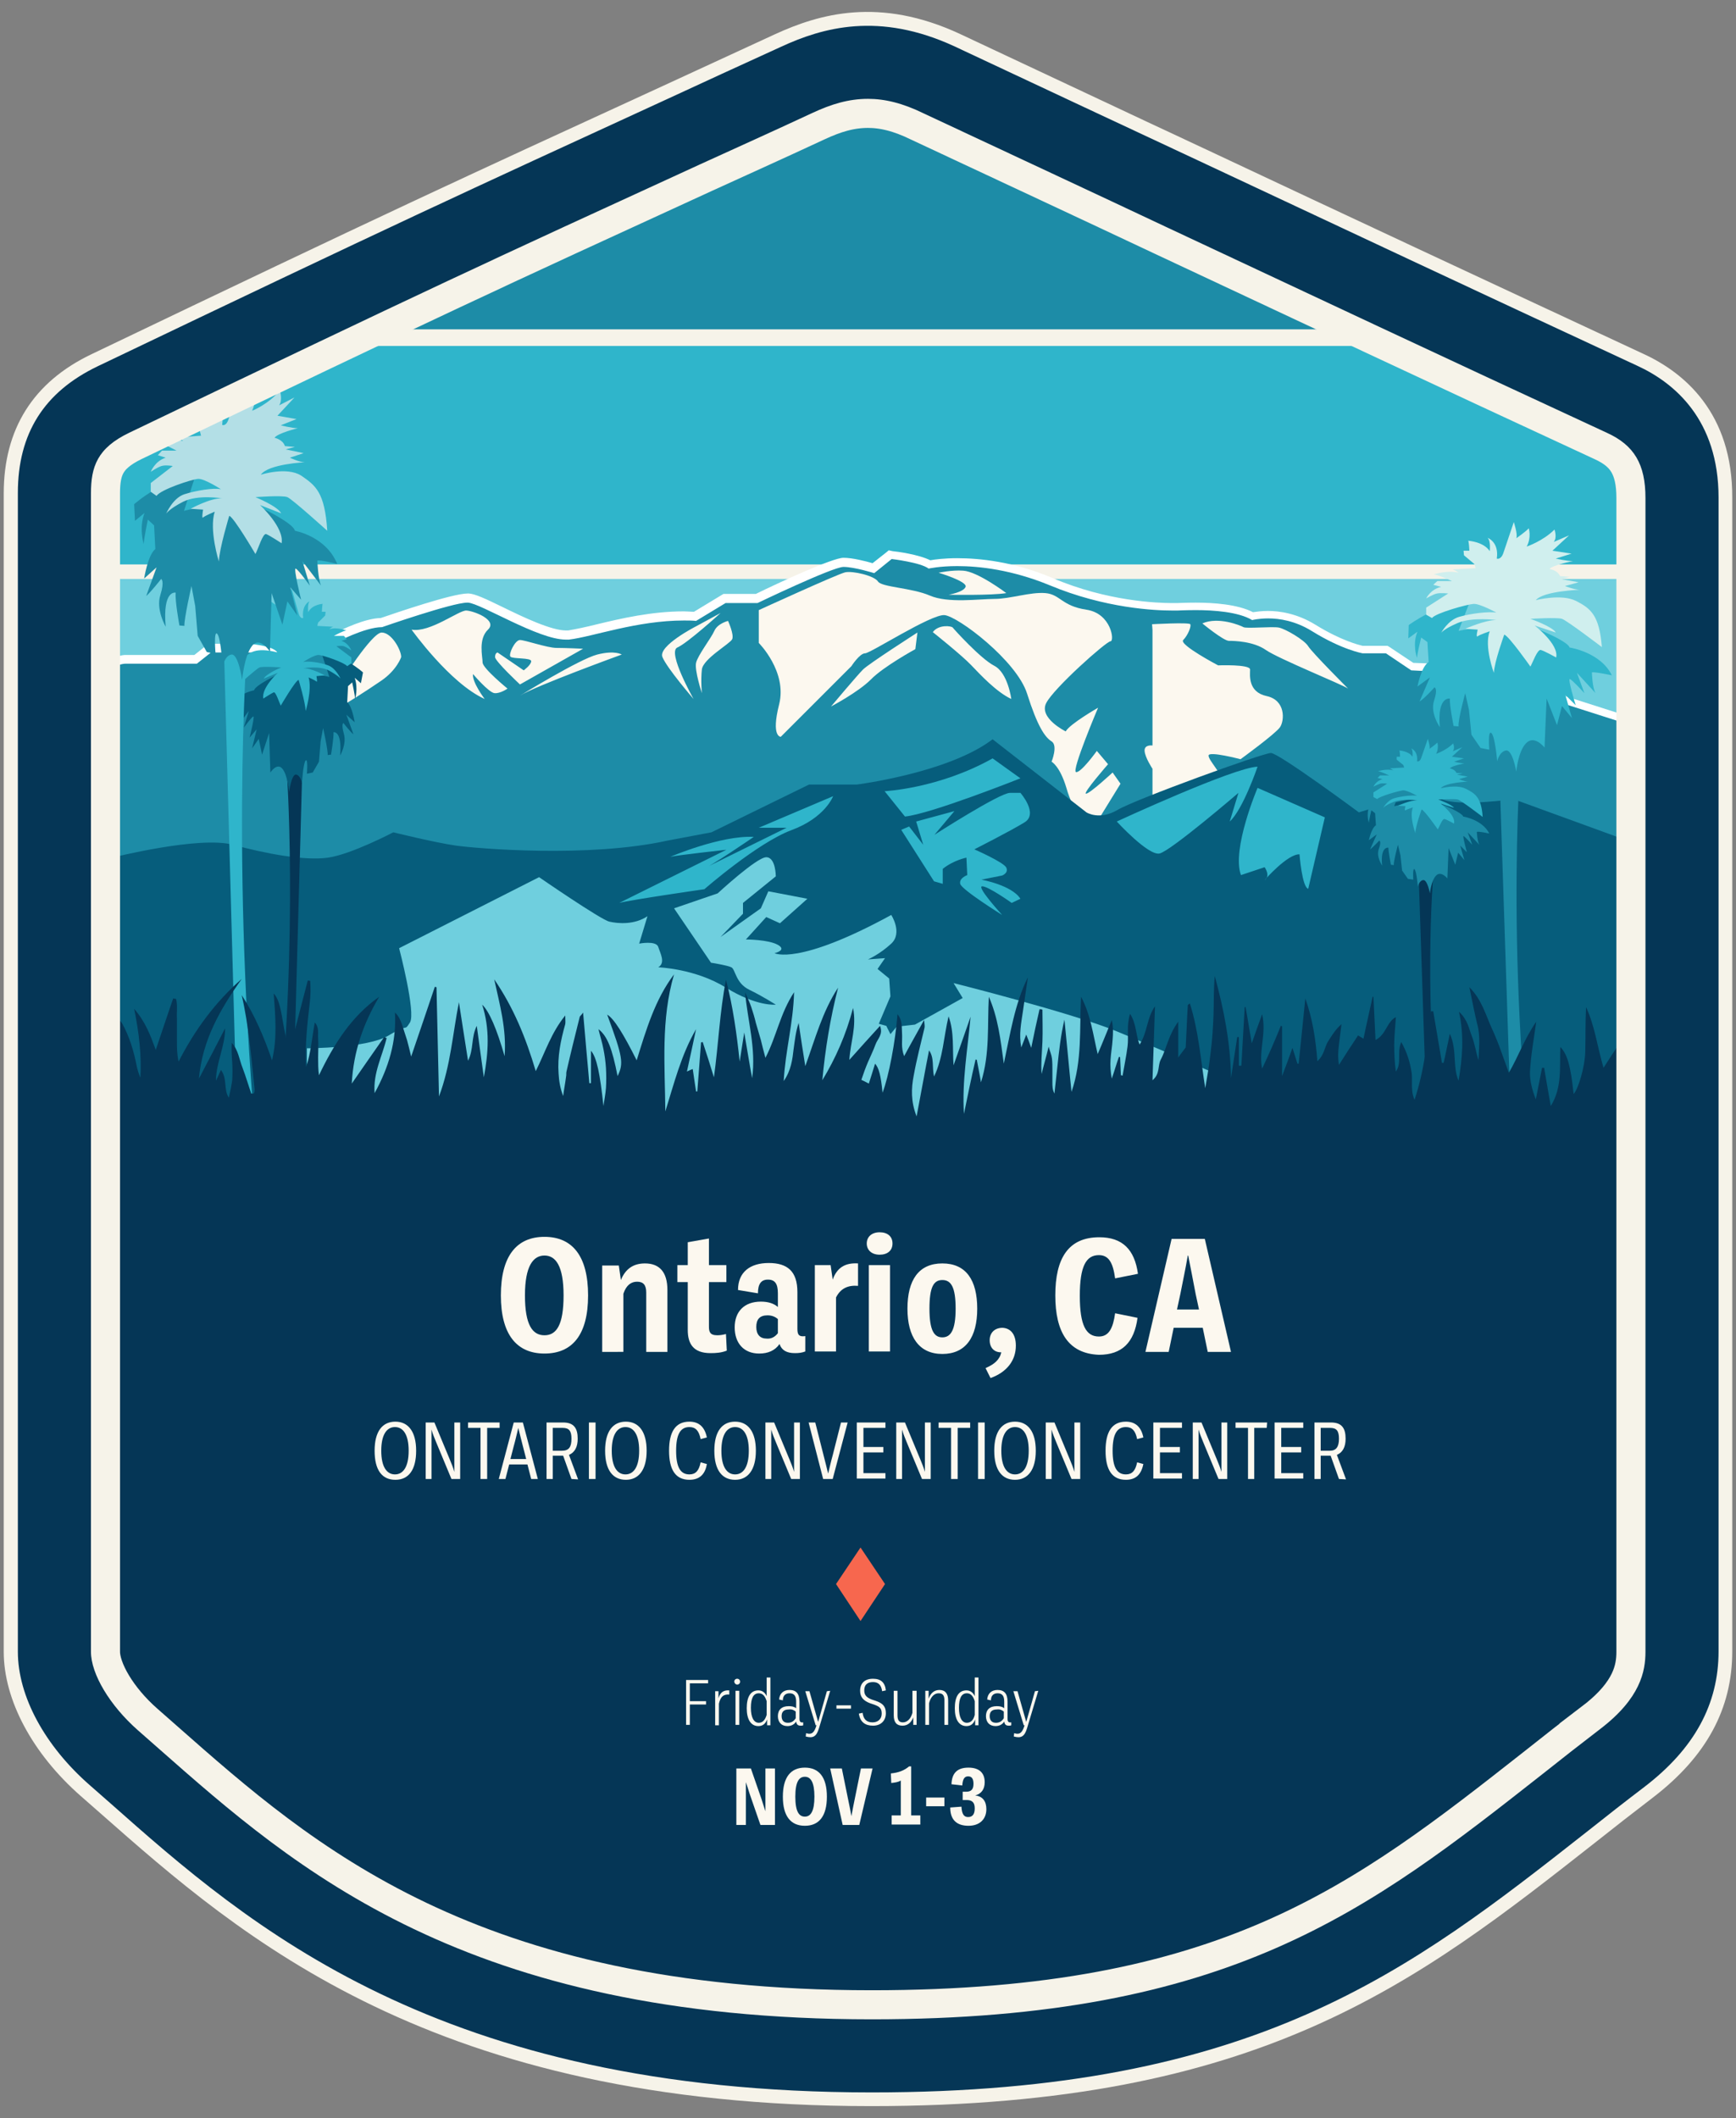<svg xmlns="http://www.w3.org/2000/svg" xmlns:xlink="http://www.w3.org/1999/xlink" id="a" x="0px" y="0px" viewBox="0 0 418 510" style="enable-background:new 0 0 418 510;" xml:space="preserve"><rect x="0" y="0" width="418" height="510" fill="#808080" stroke="none"/><style type="text/css">	.st0{fill:#F6F3E9;}	.st1{fill:#053656;}	.st2{clip-path:url(#SVGID_00000109745529502381816210000010553079322382494357_);}	.st3{fill:#6FCFDE;}	.st4{fill:#2FB5CB;}	.st5{fill:#1D8CA7;}	.st6{fill:#FFFFFF;}	.st7{fill:#FCF8EF;}	.st8{fill:#065D7C;}	.st9{fill:#B3DFE6;}	.st10{fill:#D0EFEE;}	.st11{fill:none;stroke:#F6F3E9;stroke-width:14;stroke-miterlimit:10;}	.st12{fill:#F7674E;}</style><g id="b">	<path class="st0" d="M395.7,85.2c-40.4-18.8-70.8-33-106.1-49.6c-17.6-8.2-36.4-17.1-58.4-27.4c-19.5-9.1-34-4.8-44.5,0l-27.1,12.5   C109.1,43.9,93.8,50.9,22,85.3C8,92,0.9,103.3,0.9,118.8v278.9c0,11.6,6.9,24.5,18.5,34.7l4.9,4.3c33.7,29.7,79.8,70.4,185.5,70.4   c93.6,0,131.1-29.5,174.6-63.7c4.4-3.5,8.9-7,13.6-10.6c12.9-9.9,19.1-21.4,19.1-35.2V119.9C417.2,99.4,405.5,89.7,395.7,85.2   L395.7,85.2z"></path>	<path class="st1" d="M402.8,412.2c-134.3,113.6-263.6,115.6-387.8,0V231.5h387.8V412.2z"></path></g><g>	<defs>		<path id="SVGID_1_" d="M208,506.6c-104.5,0-150.1-40.2-183.3-69.6c-1.7-1.5-3.3-2.9-4.9-4.3c-10.9-9.5-17.4-21.6-17.4-32.2V121.6    c0-14.3,6.3-24.3,19.2-30.5c71.7-34.4,87-41.4,137.8-64.7c8-3.7,16.9-7.8,27-12.4c9.8-4.5,23.4-8.5,41.7,0    c22,10.3,40.9,19.2,58.5,27.4c35.2,16.5,65.6,30.8,105.9,49.5c8.9,4.1,19.5,13,19.5,31.7v277.8c0,12.7-5.8,23.4-17.8,32.6    c-4.6,3.5-9.2,7.1-13.6,10.6C337.6,477.4,300.4,506.6,208,506.6L208,506.6z"></path>	</defs>	<clipPath id="SVGID_00000152953888105909281510000007527968385774689413_">		<use xlink:href="#SVGID_1_" style="overflow:visible;"></use>	</clipPath>	<g id="c" style="clip-path:url(#SVGID_00000152953888105909281510000007527968385774689413_);">		<path class="st3" d="M13.6,208.6h389.2v16.1H13.6V208.6z M13.6,179.9h389.2v24.2H13.6V179.9z M13.6,139.4h389.2v36.5H13.6V139.4z"></path>		<path class="st4" d="M13.6,83.3h389.2v52.6H13.6V83.3z"></path>		<path class="st5" d="M60,14.6h288.8v64.7H60V14.6z"></path>	</g></g><g id="e">	<path class="st5" d="M11.2,221.2v-54.7l0.6-0.3c1.5-0.8,15.2-7.4,18.4-7.4h16.9l3.4-2.7h21.2L78,153l2.7,0.8   c1.5-0.8,7.3-3.7,11.2-3.8c2.3-0.8,17.1-5.9,20.7-5.9h0.2c1.4,0.1,3.7,1.2,7.9,3.2c5.2,2.5,11.8,5.7,15.6,5.7h0.7   c1.9-0.2,4.3-0.8,7.1-1.5c5.8-1.4,13-3.1,20.7-3.1c0.9,0,1.8,0,2.7,0.1l7.1-4.3h7.7c3.5-1.7,18.3-8.7,20.9-8.7c2.2,0,5.8,1,7.2,1.4   l4-3.2l0.4,0.1c0.7,0.1,6.6,0.8,9,2.2c0.9-0.2,3.3-0.5,6.7-0.5c5.2,0,13.3,0.8,22.6,4.7c13.4,5.6,25.7,6.1,29.1,6.1h1.3   c0,0,1.9-0.1,4.4-0.1c4.3,0,10.1,0.4,13.7,2.4c0.6-0.1,2-0.4,3.8-0.4c2.7,0,6.7,0.6,10.9,3.2c6.6,4.1,11.2,5.1,11.8,5.2h5.8   l6.1,4.1l5.8,0.2l5.9,2.8h9.4l30.2,9.7v47.9L11.2,221.2L11.2,221.2z"></path>	<path class="st6" d="M214.7,134.6c0,0,6.9,0.8,8.9,2.3c0,0,2.6-0.6,6.9-0.6c5.3,0,13.2,0.9,22.2,4.6c13.4,5.6,25.5,6.1,29.5,6.1   h1.4c0,0,1.8-0.1,4.4-0.1c4.1,0,10.2,0.4,13.5,2.4c0,0,1.5-0.4,3.9-0.4c2.7,0,6.5,0.6,10.4,3c7.4,4.6,12.3,5.4,12.3,5.4h5.6   l6.1,4.1l5.9,0.3l5.9,2.8h9.5l29.4,9.4v46.2H12.2v-53c0,0,14.9-7.3,18-7.3h17.2l3.4-2.7h21.1L78,154l2.7,0.8c0,0,7.1-3.8,11.3-3.8   c0,0,16.9-5.9,20.5-5.9h0.2c3.1,0.2,16.9,8.9,23.5,8.9h0.8c5.8-0.7,16.3-4.6,27.7-4.6c1,0,1.9,0,2.9,0.1l7.1-4.3h7.7   c0,0,18.1-8.7,20.7-8.7s7.4,1.5,7.4,1.5L214.7,134.6 M214,132.5l-0.6,0.5l-3.3,2.6c-1.7-0.5-4.9-1.3-7-1.3   c-2.6,0-15.4,5.9-21.1,8.7h-7.8l-0.5,0.3l-6.6,4c-0.8,0-1.6-0.1-2.4-0.1c-7.8,0-15.1,1.7-20.9,3.1c-2.8,0.7-5.2,1.2-7,1.5h-0.5   c-3.6,0-10.3-3.2-15.2-5.6c-4.3-2.1-6.7-3.2-8.2-3.3h-0.3c-3.7,0-17.4,4.7-20.9,5.9c-3.9,0.1-9.2,2.7-11.2,3.7l-1.9-0.6l-0.8-0.2   l-0.7,0.4l-5.7,2.9H50.2l-0.5,0.4l-2.9,2.3H30.2c-3.3,0-15.3,5.7-18.9,7.5l-1.1,0.7v56.3h382.1v-49.7l-1.4-0.4l-29.4-9.4l-0.3-0.1   h-9.3l-5.5-2.6l-0.4-0.2h-0.4l-5.3-0.2l-5.7-3.8l-0.5-0.3h-6c-0.8-0.2-5.1-1.2-11.4-5.1c-4.4-2.7-8.6-3.3-11.4-3.3   c-1.6,0-2.8,0.2-3.6,0.3c-3.7-1.9-9.5-2.3-13.8-2.3c-2.4,0-4.2,0.1-4.5,0.1h-1.2c-3.4,0-15.6-0.4-28.7-6c-9.4-4-17.7-4.8-23-4.8   c-3.1,0-5.4,0.3-6.5,0.5c-2.8-1.4-8-2.1-9.1-2.2L214,132.5L214,132.5z"></path>	<path class="st7" d="M182.7,146.9v7.9c0,0,6.9,6.9,4.9,14.8s0.4,7.8,0.4,7.8l17-17c0,0,2-3.1,3.3-3.1s15.8-9.4,19.1-9.2   c3.3,0.3,17.4,11,19.9,18.9s4.3,10.5,5.9,11.5s0,4.9,0,4.9s2,1,3.6,6.4c1.5,5.4,5.4,10.5,5.4,10.5s6.4,12.8,11.2,16.3   c0,0-8.4-15.8-7.4-17.9l-2.6,0.4l6.4-10.4l-1.9-2.7c0,0-5.5,5.1-6.4,5.1s5.3-7.1,5.3-7.1l-2.7-3.2c0,0-3.8,5.3-5,5.1   s5.3-15.5,5.3-15.5s-6.8,3.9-7.8,5.7c0,0-6.5-3.2-4.7-6.8s14.5-14.9,15.5-14.9s0.2-6.7-5.8-7.6c-6-0.9-6.3-3.7-9.9-4   s-8.5,1.4-12.2,1.4s-11.2,1.1-15.6-0.8s-11.6-2-12.5-3.4s-6.1-2.6-7.9-2.2S182.7,146.9,182.7,146.9L182.7,146.9z M289.5,150.1   c0,0,5.1,4.2,6.4,4.2s5.9,0.1,8.9,2.2s18.6,8.4,19.8,9.3c0,0-8.7-8.7-9.6-10.2s-5.5-4.2-7.1-4.5s-7.8,0.3-8.5-0.1   S293.4,148.4,289.5,150.1L289.5,150.1z M277.5,151.7v27.8c0,0-2-0.3-1.9,1.3s1.9,4.3,1.9,4.3v16.8c0,0,16.1-12.6,16.6-13.9   s-3.2-5-3.1-6.1s7.7,0.9,7.7,0.9s8.4-6.1,9.5-7.7s1.4-6.5-3.2-7.5s-4-5.1-4-6.4s-7.7-1-7.7-1s-9.5-5-8.4-6.1s2-3.3,1.7-3.8   s-9.2,0-9.2,0L277.5,151.7z M175.3,149.5c0,0,1.5,3.3,1,4.4s-7,4.7-7.3,7.3s0,5.7,0,5.7s-1.8-5.5-1.4-7.3s3.6-5.9,4.4-7.7   S175.3,149.5,175.3,149.5z M149.7,157.6c0,0-20.9,7.6-24.5,9.9c0,0,14.3-8.8,18.6-9.9S149.7,157.6,149.7,157.6z M140.4,156.2   l-15.2,8.6c0,0-6-5.6-6-6.6s0.6-1.1,0.6-1.1l6.3,4.3c0,0,1.8-1.3,1.8-2.2s-4.5-0.5-5-1.1s1.1-4,2.3-4s6.6,1.9,8.8,1.9   S140.4,156.2,140.4,156.2L140.4,156.2z M96.6,158.2c0,0-1,3.1-4.8,5.7s-9.1,6-10.1,6.3s0-5.4,0-5.4s7.8-12.5,10.2-12.5   S96.6,156.5,96.6,158.2z"></path>	<path class="st7" d="M99.1,151.6c0,0,9.2,12.9,17.6,16.7c0,0-3.1-4.1-2.8-6c0,0,3.8,4.5,5.2,4.6s3.1-1.1,3.1-1.1s-6-4.9-6-6.3   s-1.1-5.6,1.3-7.9s-3.4-4.5-5.2-4.6S103.5,152.4,99.1,151.6z M224.6,152.2c0,0,6.9,5.5,9.2,7.9s6.1,6.5,9.7,8.2c0,0-0.8-6.3-4.1-8   s-9.7-8.8-10-9.2S226,150.3,224.6,152.2L224.6,152.2z M220.4,156.3c0,0-7.7,4.2-10.7,7.3c-3.1,3.1-9.6,6.5-9.6,6.5s6.3-7.5,7.7-8.9   s13.1-8.9,13.1-8.9L220.4,156.3L220.4,156.3z M173.5,147.6c0,0-7.9,7.2-10.4,8.3s3.9,12.4,3.9,12.4s-6.4-7.4-7.5-10.1   s8.1-7.4,8.1-7.4L173.5,147.6z M226,137.9c0,0,7,2.1,6.5,3.4s-4.1,1.9-4.1,1.9s10.5,0.2,13.9-0.4c0,0-6.9-5.2-10.4-5.4   C229.2,137.2,226,137.9,226,137.9z"></path>	<path class="st8" d="M27,206.5c0,0,21-5.3,29.1-3.1s17.3,3.9,22.9,3.1s15.7-6.1,15.7-6.1s10.1,2.5,15.1,3.2s31.9,3,50.9-1.2l10.6-2   l23.5-11.5h11.5c0,0,22.1-2.8,32.7-10.9l22.6,17.6c0,0,3.1,2,7.5-0.6s35-13.7,36.9-13.7s21.2,14.3,21.2,14.3s15.7-5.1,19.9-3.2   c4.2,1.9,17.3,0,17.3,0l28,10.2v85.9H27V206.5L27,206.5z"></path>	<path class="st3" d="M73.9,252.4c0,0,14.6,0,19.7-3.1s3.6-0.8,5.1-3.1s-2.6-17.9-2.6-17.9l33.7-17.1c0,0,14.8,10.2,16.9,10.7   s6.1,0.8,9.2-1.3l-2,6.6c0,0,4.1-0.8,4.6,0.8s1.8,3.8,0,4.9c0,0,8.9,0.3,16.3,4.9c7.4,4.6,12,4.1,12,4.1s-3.1-2-6.4-3.6   s-3.3-4.9-4.3-5.4s-4.9-1.1-4.9-1.1l-8.9-13.1l10.5-3.6c0,0,9.4-8.7,11.7-8.7s2.3,4.6,2.3,4.6l-7.9,6.4v2.6l-5.4,5.6l9.7-6.9   l1.8-4.1l9.4,1.8l-6.6,5.9l-3.3-1.5l-4.9,5.4c0,0,5.4,0,7.7,1.3s-0.8,2-0.8,2s5.6,3.1,28.1-9.2c0,0,2.8,4.3,0,6.9S209,231,209,231   l4.1-0.3l-1.8,2.6l2.8,2.3l0.3,4.3l-2.8,6.6l1.8,0.5l1,2l1.5-1.8l4.4-0.5l11.5-6.4l-2.2-3.6c0,0,28.2,7.1,39,11.5   s40.3,17.4,40.3,17.4v26.3h-235L73.9,252.4L73.9,252.4z"></path>	<g>		<path class="st1" d="M70.3,275.8l2.5-91.1H69c0,0,2.9,39.2-2.1,88.5L70.3,275.8z"></path>		<path class="st8" d="M87.4,161.9c0,0-5.3-4.8-9.8-4.1l1.7,5.2c0,0-8.9-2.4-13.6,0s-4.5,3.2-4.5,3.2s-5.1,0.9-6.9,5.4    c0,0,2.8-0.7,3.2-0.5c0,0-0.1,3-0.6,4.1l3-4l-1.2,4c0,0,1.9-2.6,2.3-2.7s-0.9,5.1-0.9,5.1l1.7-2l-1.1,4.6l1.6-2.3l0.8,3.8l1.7-5.2    l0.3,9.5c0,0,1.6-2.5,2.9-0.9s1.6,5.6,1.6,5.6s0.6-4.4,1.7-4.2s1.4,2.1,1.4,2.1s0.3-4.9,0.9-5.5s0.3,3.2,0.3,3.2l1.4-0.3l1.5-2.6    l0.4-4.9l0.6-3.2c0,0,1.2,5.4,1.1,6.5l0.8-0.1c0,0,0.7-4.1,0.6-5.4c0,0,2.1-0.5,1.6,5.6c0,0,1.6-2.7,0.9-5.2s-0.1-2.6-0.1-2.6    s1.7,2.2,2.4,2.7l-1.7-4.7l2,1.8c0,0-0.6-3.9-1.8-4.8l0.2-3.9l1-0.9c0,0,0.7,3.2,0.7,4c0,0,0.8-2.6-0.1-5.1l1.5,1.3L87.4,161.9    L87.4,161.9z"></path>		<path class="st4" d="M56,166.2c0,0,5.7-5.2,6.5-5.5s5.2,0,5.2,0s-3.6,1.5-4.2,2.7l3.4-1.4c0,0-4,3.6-3.5,6.2c0,0,2-1.3,2.5-1.5    s1.3,2.4,1.7,3.2c0,0,3.5-6,4.3-6.2c0,0,1.6,5.3,1.7,7.5c0,0,1.6-5.2,0.7-8.1c0,0,1.6,0.7,1.9,1s0-1.3,0-1.3l2-0.2    c0,0-3.3-1.8-5.2-1.7c0,0,4-0.7,6.3,0.6s2.7,1.9,2.7,1.9s-1.1-2.5-3-3.2s-4.8-1.1-6-0.8c0,0,2.7-1.8,3.8-1.7s6.1,1.8,6.8,2.7    l1-0.7v-1.4l-3.6-2.7c0,0,1.2-0.2,1.8,0s1.8,1,1.8,1s-0.7-1.8-2.4-2.3l1.3-0.4l-0.7-0.8h-2.4c0,0,2.4-1.3,3-1.3    c0,0-2.3-0.9-4.1-0.3c0,0,0.4-0.4,0.9-0.6l-3.8-0.2l0.2-0.8l1.7-1.7l0.1-0.9h-0.9c0,0,0.1-1.9,0.2-1.9c0,0-2.5,0.1-3.5,2    c0,0-0.2-1.9,0.3-2.6c0,0-1.9,0.8-1.5,4c0,0-0.7,0.3-1.1-1.1s-1.7-6-1.7-6s-0.7,2.4-0.4,3.2c0,0-1.6-1.3-2-1.9    c0,0-0.5,1.8,0.3,3.5c0,0-2.7-1-4.5-3.3c0,0-0.5,1.6,0.2,2.4l-2.5-1.3l2.7,3l-3.1,0.6l2.6,1c0,0-1.8,0.5-2.8,0.5    c0,0,3.3,0.8,3.8,1.6c0,0-1.3,0.3-1.7,1.4l-1.6,0.1l1.5,0.4l-2.9,0.6l2.2,0.7c0,0-1.6,0.8-2.4,0.8c0,0,6,0.3,7.2,2.1    c0,0-4.2-1.3-6.5,0.1S56.3,159.9,56,166.2L56,166.2z"></path>	</g>	<g>		<path class="st4" d="M57.6,289.9l-3.7-134.6h5.6c0,0-4.3,57.9,3.2,130.8L57.6,289.9L57.6,289.9z"></path>		<path class="st5" d="M32.3,121.4c0,0,7.9-7,14.5-6.1l-2.5,7.7c0,0,13.2-3.6,20.1,0s6.6,4.8,6.6,4.8s7.5,1.3,10.2,8    c0,0-4.2-1.1-4.8-0.8c0,0,0.2,4.5,0.9,6l-4.5-5.9l1.8,5.9c0,0-2.8-3.9-3.4-4.1s1.3,7.5,1.3,7.5l-2.6-3l1.7,6.8l-2.4-3.4l-1.2,5.6    l-2.6-7.6L65,156.9c0,0-2.4-3.8-4.3-1.4s-2.4,8.2-2.4,8.2s-0.9-6.4-2.6-6.1s-2.1,3.1-2.1,3.1s-0.4-7.2-1.3-8.1s-0.4,4.8-0.4,4.8    l-2.1-0.4l-2.2-3.9l-0.6-7.2l-0.9-4.8c0,0-1.8,7.9-1.7,9.6l-1.2-0.1c0,0-1.1-6-0.9-7.9c0,0-3.2-0.8-2.4,8.2c0,0-2.4-4.1-1.3-7.6    s0.2-3.9,0.2-3.9s-2.6,3.3-3.6,4.1l2.5-6.9l-3,2.7c0,0,0.9-5.7,2.7-7.1l-0.3-5.7l-1.5-1.4c0,0-1,4.8-1,5.9c0,0-1.2-3.9,0.2-7.5    l-2.3,1.9L32.3,121.4L32.3,121.4z"></path>		<path class="st9" d="M78.8,127.8c0,0-8.4-7.6-9.6-8.1s-7.7,0-7.7,0s5.4,2.2,6.2,3.9l-5.1-2c0,0,5.9,5.4,5.2,9.2    c0,0-2.9-1.9-3.7-2.2s-1.9,3.5-2.6,4.8c0,0-5.2-8.9-6.3-9.2c0,0-2.4,7.9-2.5,11c0,0-2.4-7.6-1-12c0,0-2.4,1-2.8,1.4s0-1.9,0-1.9    l-3-0.2c0,0,4.9-2.7,7.6-2.5c0,0-5.8-1-9.4,0.8c-3.5,1.8-4.1,2.9-4.1,2.9s1.6-3.8,4.4-4.7s7.1-1.6,8.8-1.2c0,0-4-2.6-5.5-2.5    s-9.1,2.6-10,4.1l-1.4-1v-2.1l5.3-4.1c0,0-1.7-0.3-2.7,0s-2.6,1.4-2.6,1.4s1-2.6,3.6-3.4l-1.9-0.6l1-1.1h3.5c0,0-3.5-1.9-4.4-1.9    c0,0,3.5-1.3,6-0.4c0,0-0.6-0.6-1.3-0.9l5.6-0.4l-0.3-1.2l-2.5-2.5l-0.1-1.3h1.4c0,0-0.1-2.8-0.3-2.8c0,0,3.7,0.2,5.2,3    c0,0,0.3-2.9-0.5-3.8c0,0,2.8,1.2,2.2,6c0,0,1,0.5,1.6-1.6s2.5-8.8,2.5-8.8s1,3.6,0.6,4.7c0,0,2.3-1.9,3-2.9c0,0,0.7,2.6-0.5,5.2    c0,0,3.9-1.5,6.7-4.9c0,0,0.7,2.4-0.2,3.6l3.7-1.9l-4.1,4.4l4.6,0.8l-3.8,1.5c0,0,2.7,0.7,4.1,0.7c0,0-4.9,1.2-5.6,2.3    c0,0,2,0.4,2.5,2l2.4,0.2l-2.2,0.6l4.3,0.9l-3.3,1.1c0,0,2.3,1.1,3.6,1.1c0,0-8.8,0.4-10.6,3c0,0,6.2-2,9.7,0.2    C76,116.9,78.2,118.5,78.8,127.8z"></path>	</g>	<path class="st4" d="M200.6,191.7c0,0-1.9,5.2-10.1,8.2c-8.2,3.1-20.9,14.2-20.9,14.2s-17.4,2.5-20.5,3.3l25.8-12.8   c0,0-11.8,1.3-13.5,1.7c0,0,12.1-5.2,20.1-4.8c0,0-10.9,7.5-12.6,7.9l20.5-10.1h-6.7L200.6,191.7L200.6,191.7z M213,190.5   c0,0,13-0.6,26-7.9l6.7,4.8c0,0-21.6,8.6-27.8,9.2L213,190.5z M245.7,190.9c0,0,4.4,5,1,7.1s-12.1,6.5-12.1,6.5s7.1,3.1,7.7,4.4   s-1,1.9-1,1.9l-5,1c0,0,7.3,1.3,9.4,4.6l-2.1,1c0,0-5.6-4-7.1-4s4.8,6.9,4.8,6.9s-9.8-6.1-10.1-7.5s1.7-2.1,1.7-2.1l-0.2-4.2   c0,0-3.1,0.6-5.7,2.7v3.6l-2.1-0.6l-7.9-12.4l1.9-0.8l3.4,4.4l-1.7-5.6l9.2-2.5L225,201c0,0,15.7-10.1,18.2-10.1L245.7,190.9   L245.7,190.9z M268.9,197.8c0,0,28.1-13,33.9-13.2c0,0-3.5,10.3-6.7,13.2l2.1-6.9c0,0-16.3,14-19,14.6S268.9,197.8,268.9,197.8   L268.9,197.8z M302.8,189.7c0,0-6.3,14.8-4,21l5.7-1.9c0,0,1.5,2.1,0,3.1c0,0,5.5-6.3,8.4-6.2c0,0,0.6,7.9,2.1,8.3l4-17.2   L302.8,189.7L302.8,189.7z"></path>	<g>		<path class="st1" d="M343.9,280.5l-2.3-69.6h3.5c0,0-2.6,29.9,2,67.6L343.9,280.5z"></path>		<path class="st5" d="M328.2,193.3c0,0,4.9-3.6,9-3.2l-1.5,4c0,0,8.2-1.9,12.5,0s4.1,2.5,4.1,2.5s4.6,0.7,6.3,4.1    c0,0-2.6-0.6-3-0.4c0,0,0.1,2.3,0.6,3.1l-2.8-3l1.1,3c0,0-1.8-2-2.1-2.1s0.8,3.9,0.8,3.9l-1.6-1.6l1,3.5l-1.5-1.8l-0.7,2.9l-1.6-4    l-0.3,7.3c0,0-1.5-1.9-2.7-0.7s-1.5,4.3-1.5,4.3s-0.6-3.3-1.6-3.2s-1.3,1.6-1.3,1.6s-0.3-3.7-0.8-4.2s-0.3,2.5-0.3,2.5l-1.3-0.2    l-1.4-2l-0.4-3.7l-0.6-2.5c0,0-1.1,4.1-1,4.9l-0.7-0.1c0,0-0.6-3.1-0.6-4.1c0,0-2-0.4-1.5,4.3c0,0-1.5-2.1-0.8-4s0.1-2,0.1-2    s-1.6,1.7-2.2,2.1l1.6-3.6l-1.9,1.4c0,0,0.6-2.9,1.7-3.6l-0.2-2.9l-0.9-0.7c0,0-0.6,2.5-0.6,3c0,0-0.7-2,0.1-3.9l-1.4,1    L328.2,193.3L328.2,193.3z"></path>		<path class="st4" d="M357,196.7c0,0-5.2-4-6-4.2s-4.7,0-4.7,0s3.3,1.2,3.8,2l-3.2-1c0,0,3.7,2.8,3.2,4.8c0,0-1.8-1-2.3-1.1    s-1.2,1.8-1.6,2.5c0,0-3.2-4.6-3.9-4.8c0,0-1.5,4.1-1.5,5.7c0,0-1.5-4-0.6-6.2c0,0-1.5,0.5-1.8,0.7s0-1,0-1l-1.8-0.1    c0,0,3-1.4,4.7-1.3c0,0-3.6-0.5-5.8,0.4c-2.2,0.9-2.5,1.5-2.5,1.5s1-1.9,2.7-2.4s4.4-0.8,5.5-0.6c0,0-2.5-1.4-3.4-1.3    s-5.6,1.4-6.2,2.1l-0.9-0.5v-1.1l3.3-2.1c0,0-1.1-0.2-1.7,0s-1.6,0.7-1.6,0.7s0.6-1.4,2.2-1.8l-1.2-0.3l0.6-0.6h2.2    c0,0-2.2-1-2.7-1c0,0,2.1-0.7,3.7-0.2c0,0-0.4-0.3-0.8-0.5l3.4-0.2l-0.2-0.6l-1.6-1.3v-0.7h0.8c0,0,0-1.4-0.2-1.5    c0,0,2.3,0.1,3.2,1.5c0,0,0.2-1.5-0.3-2c0,0,1.7,0.6,1.4,3.1c0,0,0.6,0.3,1-0.8s1.6-4.6,1.6-4.6s0.6,1.9,0.4,2.4    c0,0,1.4-1,1.9-1.5c0,0,0.4,1.4-0.3,2.7c0,0,2.4-0.8,4.1-2.5c0,0,0.5,1.2-0.1,1.9l2.3-1l-2.5,2.3l2.9,0.4l-2.4,0.8    c0,0,1.7,0.4,2.5,0.4c0,0-3.1,0.6-3.5,1.2c0,0,1.2,0.2,1.6,1.1l1.5,0.1l-1.4,0.3l2.6,0.5l-2.1,0.6c0,0,1.4,0.6,2.2,0.6    c0,0-5.5,0.2-6.6,1.6c0,0,3.8-1,6,0.1S356.7,191.9,357,196.7L357,196.7z"></path>	</g>	<g>		<path class="st5" d="M364.5,291l-3.7-112.3h5.6c0,0-4.3,48.3,3.1,109.1L364.5,291z"></path>		<path class="st4" d="M339.2,150.5c0,0,7.9-5.9,14.5-5.1l-2.5,6.5c0,0,13.2-3,20.1,0s6.6,4,6.6,4s7.5,1.1,10.2,6.7    c0,0-4.2-0.9-4.8-0.7c0,0,0.1,3.8,0.9,5l-4.5-4.9l1.8,4.9c0,0-2.9-3.2-3.5-3.4s1.4,6.3,1.4,6.3l-2.5-2.5l1.6,5.6l-2.4-2.9    l-1.2,4.6l-2.5-6.4l-0.5,11.8c0,0-2.4-3.1-4.4-1.1s-2.4,6.9-2.4,6.9s-0.9-5.4-2.5-5.1s-2.1,2.6-2.1,2.6s-0.5-6-1.4-6.8    s-0.5,4-0.5,4l-2.1-0.4l-2.2-3.2l-0.6-6l-0.9-4c0,0-1.8,6.6-1.6,8l-1.2-0.1c0,0-1-5-0.9-6.6c0,0-3.1-0.6-2.4,6.9    c0,0-2.4-3.4-1.4-6.4s0.1-3.2,0.1-3.2s-2.5,2.8-3.6,3.4l2.5-5.8l-3,2.2c0,0,0.9-4.8,2.7-5.9l-0.3-4.8l-1.5-1.1c0,0-1,4-1,4.9    c0,0-1.2-3.2,0.1-6.3l-2.2,1.6L339.2,150.5L339.2,150.5L339.2,150.5z"></path>		<path class="st10" d="M385.7,155.8c0,0-8.4-6.4-9.6-6.8s-7.6,0-7.6,0s5.4,1.9,6.1,3.3l-5.1-1.7c0,0,5.9,4.5,5.2,7.7    c0,0-2.9-1.6-3.7-1.8s-1.9,2.9-2.5,4c0,0-5.2-7.4-6.3-7.7c0,0-2.4,6.6-2.5,9.2c0,0-2.4-6.4-1-10c0,0-2.4,0.8-2.9,1.2s0-1.6,0-1.6    l-3-0.2c0,0,4.9-2.2,7.6-2.1c0,0-5.9-0.8-9.4,0.7s-4,2.4-4,2.4s1.6-3.1,4.4-3.9s7-1.3,8.9-1c0,0-4-2.2-5.5-2.1s-9.1,2.2-10,3.4    l-1.4-0.8v-1.7l5.3-3.4c0,0-1.7-0.2-2.7,0s-2.6,1.2-2.6,1.2s1-2.2,3.6-2.8l-1.9-0.5l1-0.9h3.5c0,0-3.5-1.6-4.4-1.6    c0,0,3.5-1.1,6-0.4c0,0-0.6-0.5-1.4-0.8l5.5-0.3l-0.3-1l-2.5-2.1l-0.1-1.1h1.4c0,0-0.1-2.3-0.3-2.4c0,0,3.7,0.2,5.2,2.5    c0,0,0.3-2.4-0.5-3.2c0,0,2.8,1,2.2,5c0,0,1,0.4,1.6-1.4s2.5-7.4,2.5-7.4s1,3,0.6,3.9c0,0,2.3-1.6,3-2.4c0,0,0.7,2.2-0.5,4.4    c0,0,3.9-1.3,6.7-4.1c0,0,0.7,2-0.2,3l3.7-1.6l-4,3.7l4.6,0.7l-3.8,1.2c0,0,2.7,0.6,4.1,0.6c0,0-5,1-5.6,1.9c0,0,2,0.3,2.5,1.7    l2.4,0.2l-2.2,0.5l4.3,0.8l-3.3,0.9c0,0,2.3,0.9,3.6,0.9c0,0-8.8,0.3-10.6,2.5c0,0,6.2-1.6,9.7,0.2S385.1,148.1,385.7,155.8    L385.7,155.8z"></path>	</g>	<path class="st1" d="M27.4,255.8c0.2-0.8,0.5-1.7,0.6-2.5c0.1-2.6,0-5.2,0-8.5c0.7,0.8,1.1,1.1,1.4,1.6c1.8,3.2,2.8,6.7,3.5,10.2   c0.2,1,0.5,1.9,0.9,2.9c0.3-5.4-0.3-10.8-1.5-16.6c2.7,3.1,3.9,6.3,5.2,9.9c1.5-4.4,2.8-8.4,4.2-12.4c0.2,0,0.4,0.1,0.7,0.1   c0.4,1.6,0.1,3.2,0.2,4.8v5.2c0,1.7,0,3.3,0.4,5.1c3.9-7.6,8.8-14.3,15.2-19.9c-5.2,7.3-9.5,14.8-10.3,24c2.1-4,4.2-8,6.3-12.1   c0,4.4-2.2,8.3-2.2,12.6c0.4-0.8,0.7-1.5,1.2-2.6c1.6,2.2,0.6,4.8,1.9,6.7c0.3-1.4,0.6-2.7,0.8-4.1c0.1-1.5,0.1-3,0-4.6   c-0.1-1.5-0.2-2.9-0.1-4.5c1.6,1.7,1.8,4,2.6,6c0.8,2.1,1.4,4.2,2.1,6.2H61c0.1,0,0.2-0.1,0.2-0.2c0.1-0.3,0.1-0.6,0.1-0.9   c-0.8-7.6-1.4-15.2-3.1-22.6c3.2,4.9,5.4,10.2,7.3,15.7c1.3-5.4,0.8-10.7,0.4-16.1c1,1.1,1.5,2.5,2.2,6.7c0.4,2.5,1,4.9,1.5,7.6   c1.5-5.9,3-11.6,4.5-17.4c0.2,0,0.4,0,0.6,0.1c0.1,1.7,0.1,3.4-0.1,5.1c-0.6,5.2-1.2,10.4-0.9,15.6c1.2-3.5,1.4-7.1,2.1-10.7   c1.1,1.2,0.7,2.6,0.8,3.9c0.1,1.5,0,3,0,4.5c0,1.4,0,2.8,0.2,4.3c3.5-7.3,7.7-14.1,14.5-18.9c-3.8,6.4-6.2,13.2-6.6,20.9   c2.7-3.9,5.2-7.5,7.8-11.2c0.2,0.1,0.4,0.2,0.6,0.2c-1,4.3-3.3,8.4-2.9,13.3c3.4-6.2,5.3-12.5,4.9-19.4c0.9,0.8,1.3,1.8,1.7,2.9   c0.4,1.2,0.8,2.5,1.2,3.7c0.3,1.1,0.6,2.3,1,4c2-5.9,3.9-11.4,5.7-16.8c0.1,0,0.3,0.1,0.4,0.1c0.2,8.7,0.4,17.5,0.6,26.3   c2.8-7.4,3.3-15.1,4.8-22.7c0.7,4.5,1.4,9.1,2.2,14.1c1.4-2.8,0.7-5.6,2.1-8.4c0.6,4.3,1.1,8.2,1.7,12.4c1.1-5.9,1.5-11.6-0.4-17.5   c1.7,1.6,3.5,5.8,5.4,12.4c0.5-6.6-1.2-12.5-2.5-18.5c4.6,6.7,7.6,14,10,22.1c2.3-4.6,3.7-9.2,7.1-13.4c0,1,0.1,1.6,0,2.1   c-1.1,3.9-1.9,7.8-1.6,11.9c0.1,1.8,0.4,3.6,1.1,5.4c0.2-1.6,0.5-3.1,0.7-4.7c0.1-0.4,0-0.8,0.1-1.2c1-4.4,2.1-8.8,3.2-13.2   c0.1-0.2,0.4-0.4,0.8-1c0.5,5.9,1,11.4,1.5,17h0.4V253c1.4,1.6,2.2,5.7,3,13.3c0.2-1.5,0.5-2.9,0.6-4.3c0.1-1.6,0.1-3.2,0-4.9   c-0.1-1.5-0.3-3-0.6-4.5c-0.3-1.6-0.8-3.1-1.2-4.8c2.1,1.6,3.3,4.6,4.6,11.3c1.5-3.1,1.3-4.5-2.5-14.8c1.6,0.9,3.9,4.6,7.1,11   c2.3-7.4,4.4-14.6,9-20.7c-3.2,10.9-2.2,21.9-2.1,33c2.1-6.7,3.8-13.6,7.4-19.8c-0.7,3.3-1.4,6.6-2.2,10.2c0.5-0.2,0.8-0.4,1.4-0.6   c0.3,1.9,0.5,3.6,0.8,5.4h0.3c0.3-3.9,0.6-7.9,0.9-11.8c0.1,0,0.2-0.1,0.4-0.1c0.9,2.7,1.8,5.5,2.7,8.5c1.1-8,1.4-15.8,2.9-23.5   c1.7,6.5,2.6,13.1,3.3,19.7c0.3-2.1,0.7-4.3,1.1-7c0.7,4,1.2,7.3,1.9,11c1-7.2-1.1-13.8-1.7-20.7c0.5,1.2,1.1,2.4,1.5,3.6   c0.4,1.2,0.8,2.5,1.1,3.8c0.4,1.4,0.8,2.7,1.2,4.1c0.3,1.2,0.6,2.5,1.1,4.3c2.7-5.2,3.5-10.6,6.9-15.8c-0.2,7.5-2.1,14.1-2.5,21.4   c1.8-2.6,2.1-5.2,2.4-7.8c0.3-2.1,0.5-4.1,1.2-6.2c0.5,3.4,1,6.7,1.6,10.4c2.4-6.6,4.1-13.1,7.9-18.9c-1.9,7.4-3.1,14.8-3.8,22.3   c3.2-5.3,5.7-10.9,7.4-17.4c0.9,4.5-0.6,8.1-0.9,12.5c2.7-3,4.9-5.5,7.4-8.2c0.8,2.1-0.6,3.1-1.1,4.5s-1.2,2.8-1.8,4.2   s-1.1,2.8-1.6,4.3c0.6,0.3,1.1,0.5,1.8,0.9c0.5-1.6,1-3.1,1.5-4.8c0.9,1,1.4,2.8,1.8,7c1.5-3.9,3.1-12.3,3.6-18.9   c1.2,1.4,1,3.1,1.1,4.7c0.1,1.6-0.3,3.3,0.5,5.4c1.6-3,3.1-5.6,4.8-8.7c0.1,1,0.2,1.5,0.1,1.9c-0.9,3.8-1.9,7.6-2.6,11.5   c-0.6,3.1-0.7,6.2,0.7,9.8c1.1-5.7,2-10.9,3-15.9c1.3,1.8,0.7,4.1,1.2,6.3c2.2-4.5,2.3-9.5,3.5-14.5c1.4,3.9,0.9,7.7,1.2,11.8   c1.5-4.2,2.8-8,4.1-11.7c-0.7,7.8-2.1,15.5-1.6,23.4c0.9-4.4,1.8-8.8,2.8-13.1c0.1,0,0.2,0,0.3,0.1c0.3,1.7,0.7,3.5,1,5.4   c2.2-6.9,1.5-13.8,1.9-20.6c2.2,5,2.8,10.2,3.6,16.1c1.6-7.4,2.6-14.3,5.8-20.8c-0.4,2.8-0.8,5.5-1.2,8.2c-0.4,2.8-1,5.5-0.4,8.7   c0.5-1.2,0.8-2.1,1.2-3.1c0.4,1,0.8,2,1.2,3.2c0.7-3.4,1.3-6.3,2-9.3c0.2,0,0.5,0,0.7,0.1c0,2.6,0.1,5.1,0,7.7   c-0.1,2.6-0.4,5.2-0.2,7.8c0.5-2.1,1.1-4.1,1.7-6.6c0.3,1.1,0.7,2,0.8,2.9s0.1,1.8,0.1,2.7v3c0,0.9,0,1.8,0.5,2.7   c0.2-2.2,0.5-4.4,0.7-6.5c0.4-3.8,0.8-7.5,1.7-11.3c0.6,5.8,1.1,11.6,1.7,17.4c2.6-7.5,1.9-15.2,2.3-22.9c2.3,4.3,2.9,9.1,4,13.8   c1.1-2.5,2.1-5.1,3.4-8.2c0.4,1.9,0.3,3.3,0.2,4.7c-0.1,1.6-0.4,3.2-0.5,4.8c-0.1,1.5,0,3,0.3,4.6c0.6-1.7,1.1-3.5,1.7-5.2h0.3   c0.1,1.5,0.1,3,0.2,4.4c0.1,0,0.2,0,0.4,0.1c0.4-2.4,0.9-4.7,1.2-7.1c0.3-2.4-0.3-4.9,0.6-7.8c1.6,2.5,1.3,5,2.3,7.4   c1.9-2.9,1.7-6.4,3.7-9.2c-0.2,5.8-0.4,11.5-0.6,17.8c1.9-1.6,1.2-3.5,2-5s1.2-3,1.8-4.5c0.6-1.6,1.3-3.1,2.4-4.6v8.6   c0.9-1.2,1.4-1.9,1.8-2.4c0.2-3.5,0.3-6.9,0.5-10.2c0-0.1,0.3-0.2,0.5-0.4c2.1,6.6,2.6,13.5,3.7,20.4c0.5-2.9,1-5.7,1.3-8.6   c0.4-3.1,0.6-6.2,0.7-9.3c0.1-3,0-6,0.3-9.1c2.2,8.1,3.8,16.2,3.9,24.6l1.5-9.9h0.4v6.9h0.6c0.3-4.7,0.5-9.4,0.8-14.1   c0.1,0,0.2,0,0.2-0.1c0.5,2.7,0.9,5.4,1.5,8.8c0.9-2.6,1.6-4.5,2.5-7c1.1,4.7-0.9,8.8,0,13.1c1.6-3.4,3.1-6.8,4.5-10.3   c0.1,0,0.2,0.1,0.3,0.1v12c1-2.6,1.7-4.5,2.5-6.8c0.5,1.5,0.8,2.6,1.2,3.8h0.3c0.5-5.2,1.1-10.5,1.6-15.7c1.7,4.8,2.5,9.7,2.9,15.1   c1.7-1.5,1.7-3.4,2.6-4.8c0.9-1.4,1.8-2.9,3.2-4.1c-0.2,1.6-0.4,3.2-0.6,4.9c-0.2,1.6-0.3,3.1,0,4.9c1.5-2.4,3-4.7,4.6-7.1   c0.5,0.3,0.8,0.5,1.3,0.8c0.7-3.4,1.5-6.8,2.2-10.1h0.2c0.2,3.4,0.3,6.7,0.5,10.4c2.6-1.3,2.7-4.4,4.9-5.5   c-0.1,2.1-0.4,4.4-0.4,6.6s0.1,4.4,0.4,6.5c1.5-2.1,0.2-4.6,1.3-7.1c1.3,2.3,2,4.5,2.4,6.8c0.5,2.3-0.3,4.7,0.8,7.1   c2.3-6.9,3.1-14.1,3.9-21.3h0.6c0.7,4.1,1.4,8.3,2.1,12.4h0.4c0.5-2.1,0.9-4.3,1.5-7c1.8,4,0.6,7.9,2.1,11.3   c0.9-5.3,1.4-10.7,0.1-16.6c2.1,1.9,2.4,4.1,3.1,5.9c0.7,1.8,1,3.9,1.6,5.8c0.1-2.9,0.5-5.8-0.3-8.7c-0.7-2.8-1.2-5.6-1.9-8.9   c3,3,3.9,6.6,5.4,9.9c1.6,3.4,2.7,6.9,4.1,10.7c2.3-3.9,3.7-8.1,6.6-12.3c-0.6,4.4-1.3,8.1-1.5,11.9c-0.1,2.2,0.5,4.5,1.4,6.8   c0.5-2.5,1-5.1,1.5-7.6h0.5c0.5,2.9,1,5.9,1.6,9.2c2.8-4.5,2.1-9.4,2.3-14.2c1.7,1.7,2.5,4.6,3.2,11.3c1.1-1.1,2.7-6.5,2.8-10   c0.1-3.6,0-7.2,0.2-10.9c2.1,4.5,2.7,9.5,4.2,14.6c3-4.6,5.7-9.1,9.6-12.6c-1.8,6.3-5.1,12.2-4.7,19.7c4.1-4,5.1-8.5,5.5-13.6   c1.3,1.9,1.4,3.9,1.6,5.8c0.1,0.9,0.4,1.7,0.6,2.5v54.6H27.4V255.8L27.4,255.8z"></path></g><g id="f">	<path class="st11" d="M209,23.8c-4.7,0-8.9,1.3-13.4,3.4c-10.1,4.7-19,8.7-27.1,12.4c-50.6,23.2-65.8,30.2-137.4,64.6   c-7.7,3.7-9.2,8.2-9.2,14.6v278.9c0,5.4,4.6,13,11.3,18.9c1.6,1.4,3.3,2.9,5,4.4c32.9,29,73.8,65.2,171.7,65.2   c86.3,0,119.6-26.1,161.7-59.2c4.4-3.5,9-7.1,13.7-10.7l5.4,7l-5.4-7c9.7-7.4,10.9-13.9,10.9-18.6V119.9c0-8.1-2.7-12.7-9.3-15.7   c-40.4-18.7-70.8-33-106-49.5c-17.6-8.3-36.5-17.1-58.5-27.4C217.3,24.8,213,23.8,209,23.8L209,23.8L209,23.8z"></path>	<path class="st1" d="M209.9,503.8c-104.5,0-150.1-40.2-183.3-69.6c-1.7-1.5-3.3-2.9-4.9-4.3c-10.9-9.5-17.4-21.5-17.4-32.2v-279   c0-14.3,6.3-24.3,19.2-30.5c71.7-34.3,87-41.3,137.7-64.6c8-3.7,16.9-7.8,27-12.4c9.8-4.5,23.4-8.5,41.7,0   c22,10.3,40.9,19.2,58.5,27.4c35.2,16.5,65.6,30.8,105.9,49.5c8.9,4.1,19.5,13,19.5,31.7v277.8c0,12.7-5.8,23.4-17.8,32.6   c-4.6,3.5-9.2,7.1-13.6,10.6C339.4,474.6,302.3,503.8,209.9,503.8L209.9,503.8z M209,23.8c-4.7,0-8.9,1.3-13.4,3.4   c-10.1,4.7-19,8.7-27.1,12.4c-50.6,23.2-65.8,30.2-137.4,64.6c-7.7,3.7-9.2,8.2-9.2,14.6v278.9c0,5.4,4.6,13,11.3,18.9   c1.6,1.4,3.3,2.9,5,4.4c32.9,29,73.8,65.2,171.7,65.2c86.3,0,119.6-26.1,161.7-59.2c4.4-3.5,9-7.1,13.7-10.7   c9.7-7.4,10.9-13.9,10.9-18.6V119.9c0-8.1-2.7-12.7-9.3-15.7c-40.4-18.7-70.8-33-106-49.5c-17.6-8.3-36.5-17.1-58.5-27.4   C217.3,24.8,213,23.8,209,23.8L209,23.8z"></path></g><g id="g">	<g>		<path class="st7" d="M120.6,311.9c0-9.5,3.8-14.1,10.5-14.1s10.5,4.6,10.5,14.1s-3.8,14-10.5,14S120.6,321.3,120.6,311.9z     M135.7,311.9c0-7.1-1.9-9.6-4.6-9.6s-4.7,2.5-4.7,9.6s1.8,9.6,4.7,9.6S135.7,319,135.7,311.9z"></path>	</g>	<g>		<path class="st7" d="M160.7,310.6v14.9h-5.1v-14.3c0-1.8-0.7-2.6-2.2-2.6c-1.4,0-2.6,0.8-3.3,2.9v14H145v-20.8h4l0.5,3.5    c1.1-2.7,3-4,5.8-4C158.8,304.2,160.7,306.3,160.7,310.6L160.7,310.6z"></path>	</g>	<g>		<path class="st7" d="M175,325.2c-1.3,0.5-2.5,0.6-3.9,0.6c-4.3,0-5.5-2.4-5.5-5.6v-11.5h-2.5v-4.1h2.5v-5.5l5.1-0.9v6.4h4.2v4.1    h-4.2v10.7c0,1.2,0.2,2.1,2,2.1c0.7,0,1.3-0.1,2.1-0.3L175,325.2L175,325.2z M193.9,325.4c-0.8,0.3-1.5,0.4-2.5,0.4    c-2,0-3.2-0.7-3.7-2.2c-1.1,1.6-2.8,2.3-4.9,2.3c-3.7,0-5.9-2.5-5.9-6.3s2.3-6.2,6.3-6.2c1.7,0,3.1,0.4,4.1,1.3v-3.3    c0-2.3-0.7-3.3-2.4-3.3c-1.6,0-2.4,1-2.4,3.3l-4.8-0.8c0-4.3,2.9-6.5,7.4-6.5s6.9,2,6.9,7v8.9c0,1.5,0.5,1.9,1.9,1.7L193.9,325.4    L193.9,325.4z M187.3,321v-3.4c-0.7-0.6-1.5-0.9-2.5-0.9c-1.9,0-2.7,1-2.7,2.8s0.9,2.8,2.5,2.8C185.7,322.4,186.6,321.9,187.3,321    L187.3,321z M206.6,304.2l0,5.4c-2.4-0.2-4.2,0.6-5.3,2.8v13h-5.1v-20.8h3.8l0.5,3.5C201.5,305.3,203.4,304,206.6,304.2    L206.6,304.2z M208.7,299.4c0-1.6,1.2-2.7,3.1-2.7s3.1,1,3.1,2.7s-1.2,2.7-3.1,2.7S208.7,301,208.7,299.4z M209.2,304.6h5.1v20.8    h-5.1V304.6z"></path>	</g>	<g>		<path class="st7" d="M218.5,315.1c0-6.9,2.7-10.9,8.4-10.9s8.4,4,8.4,10.9s-2.8,10.9-8.4,10.9S218.5,321.9,218.5,315.1z     M230.1,315.1c0-5.2-1.1-6.9-3.2-6.9s-3.1,1.7-3.1,6.9s1.1,6.9,3.1,6.9S230.1,320.3,230.1,315.1z"></path>	</g>	<g>		<path class="st7" d="M244.6,324c0,3.6-2.2,6.4-6.1,7.8l-1.2-2.4c2.1-0.9,3.4-2,3.8-3.8h-0.1c-1.6,0-2.7-1.1-2.7-2.9s1.2-3,3.1-3    C243.3,319.8,244.6,321.2,244.6,324L244.6,324z"></path>	</g>	<g>		<path class="st7" d="M254.1,311.9c0-8.9,3.1-14,10.6-14c5.6,0,8.5,3,9.3,8.8l-5.5,1.1c-0.5-3.7-1.5-5.6-3.9-5.6    c-3.1,0-4.6,2.7-4.6,9.8s1.5,9.8,4.6,9.8c2.4,0,3.4-2,3.9-5.6l5.4,1.1c-0.8,5.9-3.7,8.9-9.3,8.9    C257.2,325.9,254.1,320.7,254.1,311.9L254.1,311.9z"></path>	</g>	<g>		<path class="st7" d="M289.6,319.7h-7l-1.2,5.8h-5.6l6.3-27.2h8l6.3,27.2h-5.6L289.6,319.7z M288.7,315.3l-0.8-3.7    c-0.6-3.1-1.1-5.8-1.8-9.3H286c-0.6,3.5-1.2,6.2-1.8,9.3l-0.8,3.7H288.7L288.7,315.3z"></path>	</g>	<g>		<path class="st7" d="M90.2,349.3c0-4.7,1.9-7,5-7s5,2.4,5,7s-1.8,7-5,7S90.2,354,90.2,349.3z M98.4,349.3c0-4-1.4-5.7-3.3-5.7    s-3.3,1.7-3.3,5.7s1.4,5.7,3.3,5.7S98.4,353.3,98.4,349.3z M102.5,342.5h2.1l3.7,8.9c0.4,1,0.8,1.9,1.1,3h0c0-1.2,0-2.3,0-3.4    v-8.5h1.4v13.6h-2.1l-3.7-8.9c-0.4-1-0.8-1.9-1.1-3h0c0,1.2,0,2.3,0,3.4v8.5h-1.4C102.5,356.1,102.5,342.5,102.5,342.5z"></path>	</g>	<g>		<path class="st7" d="M120.3,343.8h-3v12.3h-1.6v-12.3h-3v-1.3h7.6L120.3,343.8L120.3,343.8z"></path>	</g>	<g>		<path class="st7" d="M127,352.6h-4.4l-0.9,3.5h-1.6l3.6-13.6h2.2l3.6,13.6h-1.6L127,352.6L127,352.6z M126.7,351.3l-0.8-3.1    c-0.4-1.5-0.7-2.8-1.1-4.4h0c-0.4,1.6-0.7,3-1.1,4.4l-0.8,3.1C122.9,351.3,126.7,351.3,126.7,351.3z M137.6,356.1l-2-5.6h-2.5v5.6    h-1.5v-13.6h4c2.6,0,3.5,1.4,3.5,3.9c0,2-0.7,3.3-2.1,3.9l2.2,5.9L137.6,356.1L137.6,356.1z M137.6,346.4c0-1.9-0.6-2.6-2.1-2.6    h-2.4v5.5h2.2C137,349.3,137.6,348.4,137.6,346.4L137.6,346.4z M141.8,342.5h1.6v13.6h-1.6V342.5z M145.7,349.3c0-4.7,1.9-7,5-7    s5,2.4,5,7s-1.9,7-5,7S145.7,354,145.7,349.3z M153.9,349.3c0-4-1.4-5.7-3.3-5.7s-3.3,1.7-3.3,5.7s1.4,5.7,3.3,5.7    S153.9,353.3,153.9,349.3z M161.1,349.3c0-4.5,1.5-7,4.9-7c2.3,0,3.7,1.3,4.2,3.8l-1.5,0.4c-0.4-2-1.2-2.9-2.7-2.9    c-2.2,0-3.2,1.8-3.2,5.7s1,5.7,3.2,5.7c1.5,0,2.3-0.9,2.7-2.9l1.5,0.4c-0.4,2.5-1.8,3.8-4.2,3.8    C162.6,356.3,161.1,353.8,161.1,349.3L161.1,349.3z M172,349.3c0-4.7,1.9-7,5-7s5,2.4,5,7s-1.9,7-5,7S172,354,172,349.3z     M180.3,349.3c0-4-1.4-5.7-3.3-5.7s-3.3,1.7-3.3,5.7s1.4,5.7,3.3,5.7S180.3,353.3,180.3,349.3z M184.3,342.5h2.1l3.7,8.9    c0.4,1,0.8,1.9,1.1,3h0c0-1.2,0-2.3,0-3.4v-8.5h1.4v13.6h-2.1l-3.7-8.9c-0.4-1-0.8-1.9-1.1-3h0c0,1.2,0,2.3,0,3.4v8.5h-1.4V342.5z     M194.7,342.5h1.6l2,7.9c0.4,1.5,0.7,2.8,1.1,4.4h0c0.4-1.6,0.7-3,1.1-4.4l2-7.9h1.6l-3.6,13.6h-2.3L194.7,342.5L194.7,342.5z     M206.3,342.5h6.9v1.3h-5.3v4.6h4.8v1.3h-4.8v5h5.3v1.3h-6.9V342.5L206.3,342.5z M215.8,342.5h2.1l3.7,8.9c0.4,1,0.8,1.9,1.1,3h0    c0-1.2,0-2.3,0-3.4v-8.5h1.4v13.6H222l-3.7-8.9c-0.4-1-0.8-1.9-1.1-3h0c0,1.2,0,2.3,0,3.4v8.5h-1.4V342.5z M233.6,343.8h-3v12.3    H229v-12.3h-3v-1.3h7.6L233.6,343.8L233.6,343.8z M235.5,342.5h1.6v13.6h-1.6V342.5z M239.4,349.3c0-4.7,1.9-7,5-7s5,2.4,5,7    s-1.9,7-5,7S239.4,354,239.4,349.3z M247.7,349.3c0-4-1.4-5.7-3.3-5.7s-3.3,1.7-3.3,5.7s1.4,5.7,3.3,5.7S247.7,353.3,247.7,349.3z     M251.8,342.5h2.1l3.7,8.9c0.4,1,0.8,1.9,1.1,3h0c0-1.2,0-2.3,0-3.4v-8.5h1.4v13.6h-2.1l-3.7-8.9c-0.4-1-0.8-1.9-1.1-3h0    c0,1.2,0,2.3,0,3.4v8.5h-1.4L251.8,342.5L251.8,342.5z M266.2,349.3c0-4.5,1.5-7,4.9-7c2.3,0,3.7,1.3,4.2,3.8l-1.5,0.4    c-0.4-2-1.2-2.9-2.7-2.9c-2.2,0-3.2,1.8-3.2,5.7s1,5.7,3.2,5.7c1.5,0,2.3-0.9,2.7-2.9l1.5,0.4c-0.5,2.5-1.8,3.8-4.2,3.8    C267.7,356.3,266.2,353.8,266.2,349.3L266.2,349.3z M277.7,342.5h6.9v1.3h-5.3v4.6h4.8v1.3h-4.8v5h5.3v1.3h-6.9V342.5L277.7,342.5    z M287.2,342.5h2.1l3.7,8.9c0.4,1,0.8,1.9,1.1,3h0c0-1.2,0-2.3,0-3.4v-8.5h1.4v13.6h-2.1l-3.7-8.9c-0.4-1-0.8-1.9-1.1-3h0    c0,1.2,0,2.3,0,3.4v8.5h-1.4V342.5z M305,343.8h-3v12.3h-1.5v-12.3h-3v-1.3h7.6L305,343.8L305,343.8z M306.9,342.5h6.9v1.3h-5.3    v4.6h4.8v1.3h-4.8v5h5.3v1.3h-6.9V342.5L306.9,342.5z M322.4,356.1l-2-5.6H318v5.6h-1.5v-13.6h4c2.6,0,3.5,1.4,3.5,3.9    c0,2-0.7,3.3-2.1,3.9l2.2,5.9L322.4,356.1L322.4,356.1z M322.4,346.4c0-1.9-0.6-2.6-2.1-2.6H318v5.5h2.2    C321.7,349.3,322.4,348.4,322.4,346.4L322.4,346.4z"></path>	</g>	<g>		<path class="st7" d="M165.2,404.5h5.3v0.8h-4.4v4.3h3.9v0.8h-3.9v4.9h-0.9L165.2,404.5L165.2,404.5z"></path>	</g>	<g>		<path class="st7" d="M175.6,407l0,1c-1.4-0.1-2.1,0.5-2.5,2.2v5.2h-0.9v-8.2h0.8l0,1.7C173.4,407.5,174.2,406.9,175.6,407    L175.6,407z M176.8,404.9c0-0.4,0.3-0.7,0.7-0.7s0.7,0.3,0.7,0.7s-0.3,0.7-0.7,0.7S176.8,405.2,176.8,404.9z M177.1,407.1h0.9v8.2    h-0.9V407.1z M185.5,403.9v11.5h-0.8l0-1.4c-0.4,1.1-1.1,1.6-2.1,1.6c-1.8,0-2.8-1.6-2.8-4.3s0.9-4.3,2.8-4.3c0.9,0,1.6,0.5,2,1.4    v-4.5L185.5,403.9L185.5,403.9z M184.6,412.9v-3.3c-0.4-1.3-1-1.9-1.9-1.9c-1.3,0-1.9,1.2-1.9,3.5s0.7,3.6,1.9,3.6    C183.6,414.8,184.2,414.2,184.6,412.9z"></path>	</g>	<g>		<path class="st7" d="M193.4,415.4c-0.2,0.1-0.4,0.1-0.6,0.1c-0.7,0-1-0.3-1.1-1c-0.5,0.8-1.3,1.1-2.1,1.1c-1.4,0-2.3-0.9-2.3-2.4    s0.9-2.4,2.6-2.4c0.7,0,1.3,0.1,1.8,0.5v-1.6c0-1.4-0.5-2-1.6-2c-1,0-1.6,0.6-1.6,1.7l-0.9-0.2c0.1-1.4,1-2.3,2.5-2.3    c1.6,0,2.4,0.9,2.4,2.8v4.1c0,0.7,0.2,1,0.9,0.9L193.4,415.4L193.4,415.4z M191.6,413.7v-1.6c-0.5-0.4-1-0.6-1.7-0.5    c-1.2,0-1.7,0.6-1.7,1.6s0.5,1.6,1.5,1.6C190.5,414.8,191.1,414.5,191.6,413.7L191.6,413.7z"></path>	</g>	<g>		<path class="st7" d="M199.9,407.1l-2.7,9c-0.6,2-1.4,2.5-3.2,2l0.1-0.8c1.2,0.4,1.8,0,2.3-1.3l0.2-0.6h-0.2l-2.5-8.2h1l2.1,7.4    l2.1-7.4L199.9,407.1L199.9,407.1z M201.4,410.6h3.5v0.8h-3.5V410.6z M206.8,412.6l0.9-0.2c0.2,1.5,0.9,2.3,2.4,2.3    c1.3,0,2.2-0.8,2.2-2.1s-0.5-1.7-1.9-2.2l-0.9-0.3c-1.6-0.6-2.4-1.5-2.4-3c0-1.8,1.1-2.9,3.1-2.9c1.9,0,2.9,0.9,3.1,2.8l-0.9,0.2    c-0.2-1.5-0.9-2.2-2.2-2.2c-1.4,0-2.1,0.7-2.1,2c0,1.1,0.5,1.7,1.8,2.2l0.9,0.3c1.8,0.6,2.5,1.4,2.5,3c0,1.8-1.2,3-3.1,3    S207.1,414.6,206.8,412.6L206.8,412.6z M220.7,407.1v8.2h-0.8l0-1.8c-0.5,1.3-1.4,2-2.6,2c-1.4,0-2.1-0.8-2.1-2.5v-5.9h0.9v5.9    c0,1.2,0.4,1.7,1.3,1.7c1,0,1.9-0.8,2.3-2.3v-5.3L220.7,407.1L220.7,407.1z M228.3,409.4v5.9h-0.9v-5.9c0-1.2-0.4-1.7-1.4-1.7    c-1,0-1.9,0.8-2.3,2.4v5.2h-0.9v-8.2h0.8v1.9c0.5-1.4,1.4-2.1,2.6-2.1C227.6,406.9,228.3,407.8,228.3,409.4L228.3,409.4z     M235.6,403.9v11.5h-0.8l0-1.4c-0.4,1.1-1.1,1.6-2.1,1.6c-1.8,0-2.8-1.6-2.8-4.3s0.9-4.3,2.8-4.3c0.9,0,1.6,0.5,2,1.4v-4.5    L235.6,403.9L235.6,403.9z M234.7,412.9v-3.3c-0.4-1.3-1-1.9-1.9-1.9c-1.3,0-1.9,1.2-1.9,3.5s0.7,3.6,1.9,3.6    C233.7,414.8,234.4,414.2,234.7,412.9z"></path>	</g>	<g>		<path class="st7" d="M243.5,415.4c-0.2,0.1-0.4,0.1-0.6,0.1c-0.7,0-1-0.3-1.1-1c-0.5,0.8-1.3,1.1-2.1,1.1c-1.4,0-2.3-0.9-2.3-2.4    s0.9-2.4,2.6-2.4c0.7,0,1.3,0.1,1.8,0.5v-1.6c0-1.4-0.5-2-1.6-2c-1,0-1.6,0.6-1.6,1.7l-0.9-0.2c0.1-1.4,1-2.3,2.5-2.3    c1.6,0,2.4,0.9,2.4,2.8v4.1c0,0.7,0.2,1,0.9,0.9L243.5,415.4L243.5,415.4z M241.7,413.7v-1.6c-0.5-0.4-1-0.6-1.7-0.5    c-1.2,0-1.7,0.6-1.7,1.6s0.5,1.6,1.5,1.6C240.6,414.8,241.2,414.5,241.7,413.7L241.7,413.7z"></path>	</g>	<g>		<path class="st7" d="M250,407.1l-2.7,9c-0.6,2-1.4,2.5-3.2,2l0.1-0.8c1.2,0.4,1.8,0,2.3-1.3l0.2-0.6h-0.2l-2.5-8.2h1l2.1,7.4    l2.1-7.4L250,407.1L250,407.1z"></path>	</g>	<g>		<path class="st7" d="M177.3,425.8h3.5l2.6,7.5c0.3,1,0.6,1.9,0.9,2.8h0c0-1.3,0-2.5,0-3.7v-6.6h2.3v13.6h-3.5l-2.6-7.5    c-0.3-1-0.6-1.9-0.9-2.8h0c0,1.3,0,2.5,0,3.7v6.6h-2.3L177.3,425.8L177.3,425.8z"></path>	</g>	<g>		<path class="st7" d="M188.5,432.6c0-4.7,1.9-7,5.3-7s5.3,2.3,5.3,7s-1.9,7-5.3,7S188.5,437.3,188.5,432.6z M196.1,432.6    c0-3.5-0.9-4.8-2.3-4.8s-2.3,1.2-2.3,4.8s0.9,4.8,2.3,4.8S196.1,436.1,196.1,432.6z"></path>	</g>	<g>		<path class="st7" d="M199.9,425.8h2.8l1.4,6.9c0.3,1.5,0.6,2.8,0.9,4.6h0c0.3-1.7,0.6-3.1,0.9-4.6l1.4-6.9h2.8l-3.2,13.6h-4    L199.9,425.8L199.9,425.8z M221.6,437.1v2.2h-6.9v-2.2h2.2v-8.4c-0.6,0.4-1.4,0.5-2.3,0.6l-0.1-2.3c1.9-0.2,3.2-0.7,4.4-1.7h0.5    v11.8L221.6,437.1L221.6,437.1z M223,432.8h4.4v2.1H223V432.8z M237.5,435.6c0,2.4-1.6,4-4.3,4s-4.4-1.3-4.4-4.4l2.7-0.2    c0.1,1.8,0.6,2.5,1.6,2.5s1.6-0.6,1.6-2.1s-0.7-2-2-2h-0.9v-2h0.8c1.2,0,1.8-0.5,1.8-1.9c0-1.2-0.4-1.8-1.3-1.8s-1.3,0.7-1.4,2.2    l-2.6-0.3c0.1-2.8,1.5-4,4.1-4s3.9,1.3,3.9,3.5c0,1.7-0.8,2.8-2.3,3.2C236.7,432.5,237.5,433.8,237.5,435.6L237.5,435.6z"></path>	</g>	<path class="st12" d="M207.2,372.6l-5.9,8.8l5.9,8.9l5.9-8.9L207.2,372.6z"></path></g></svg>